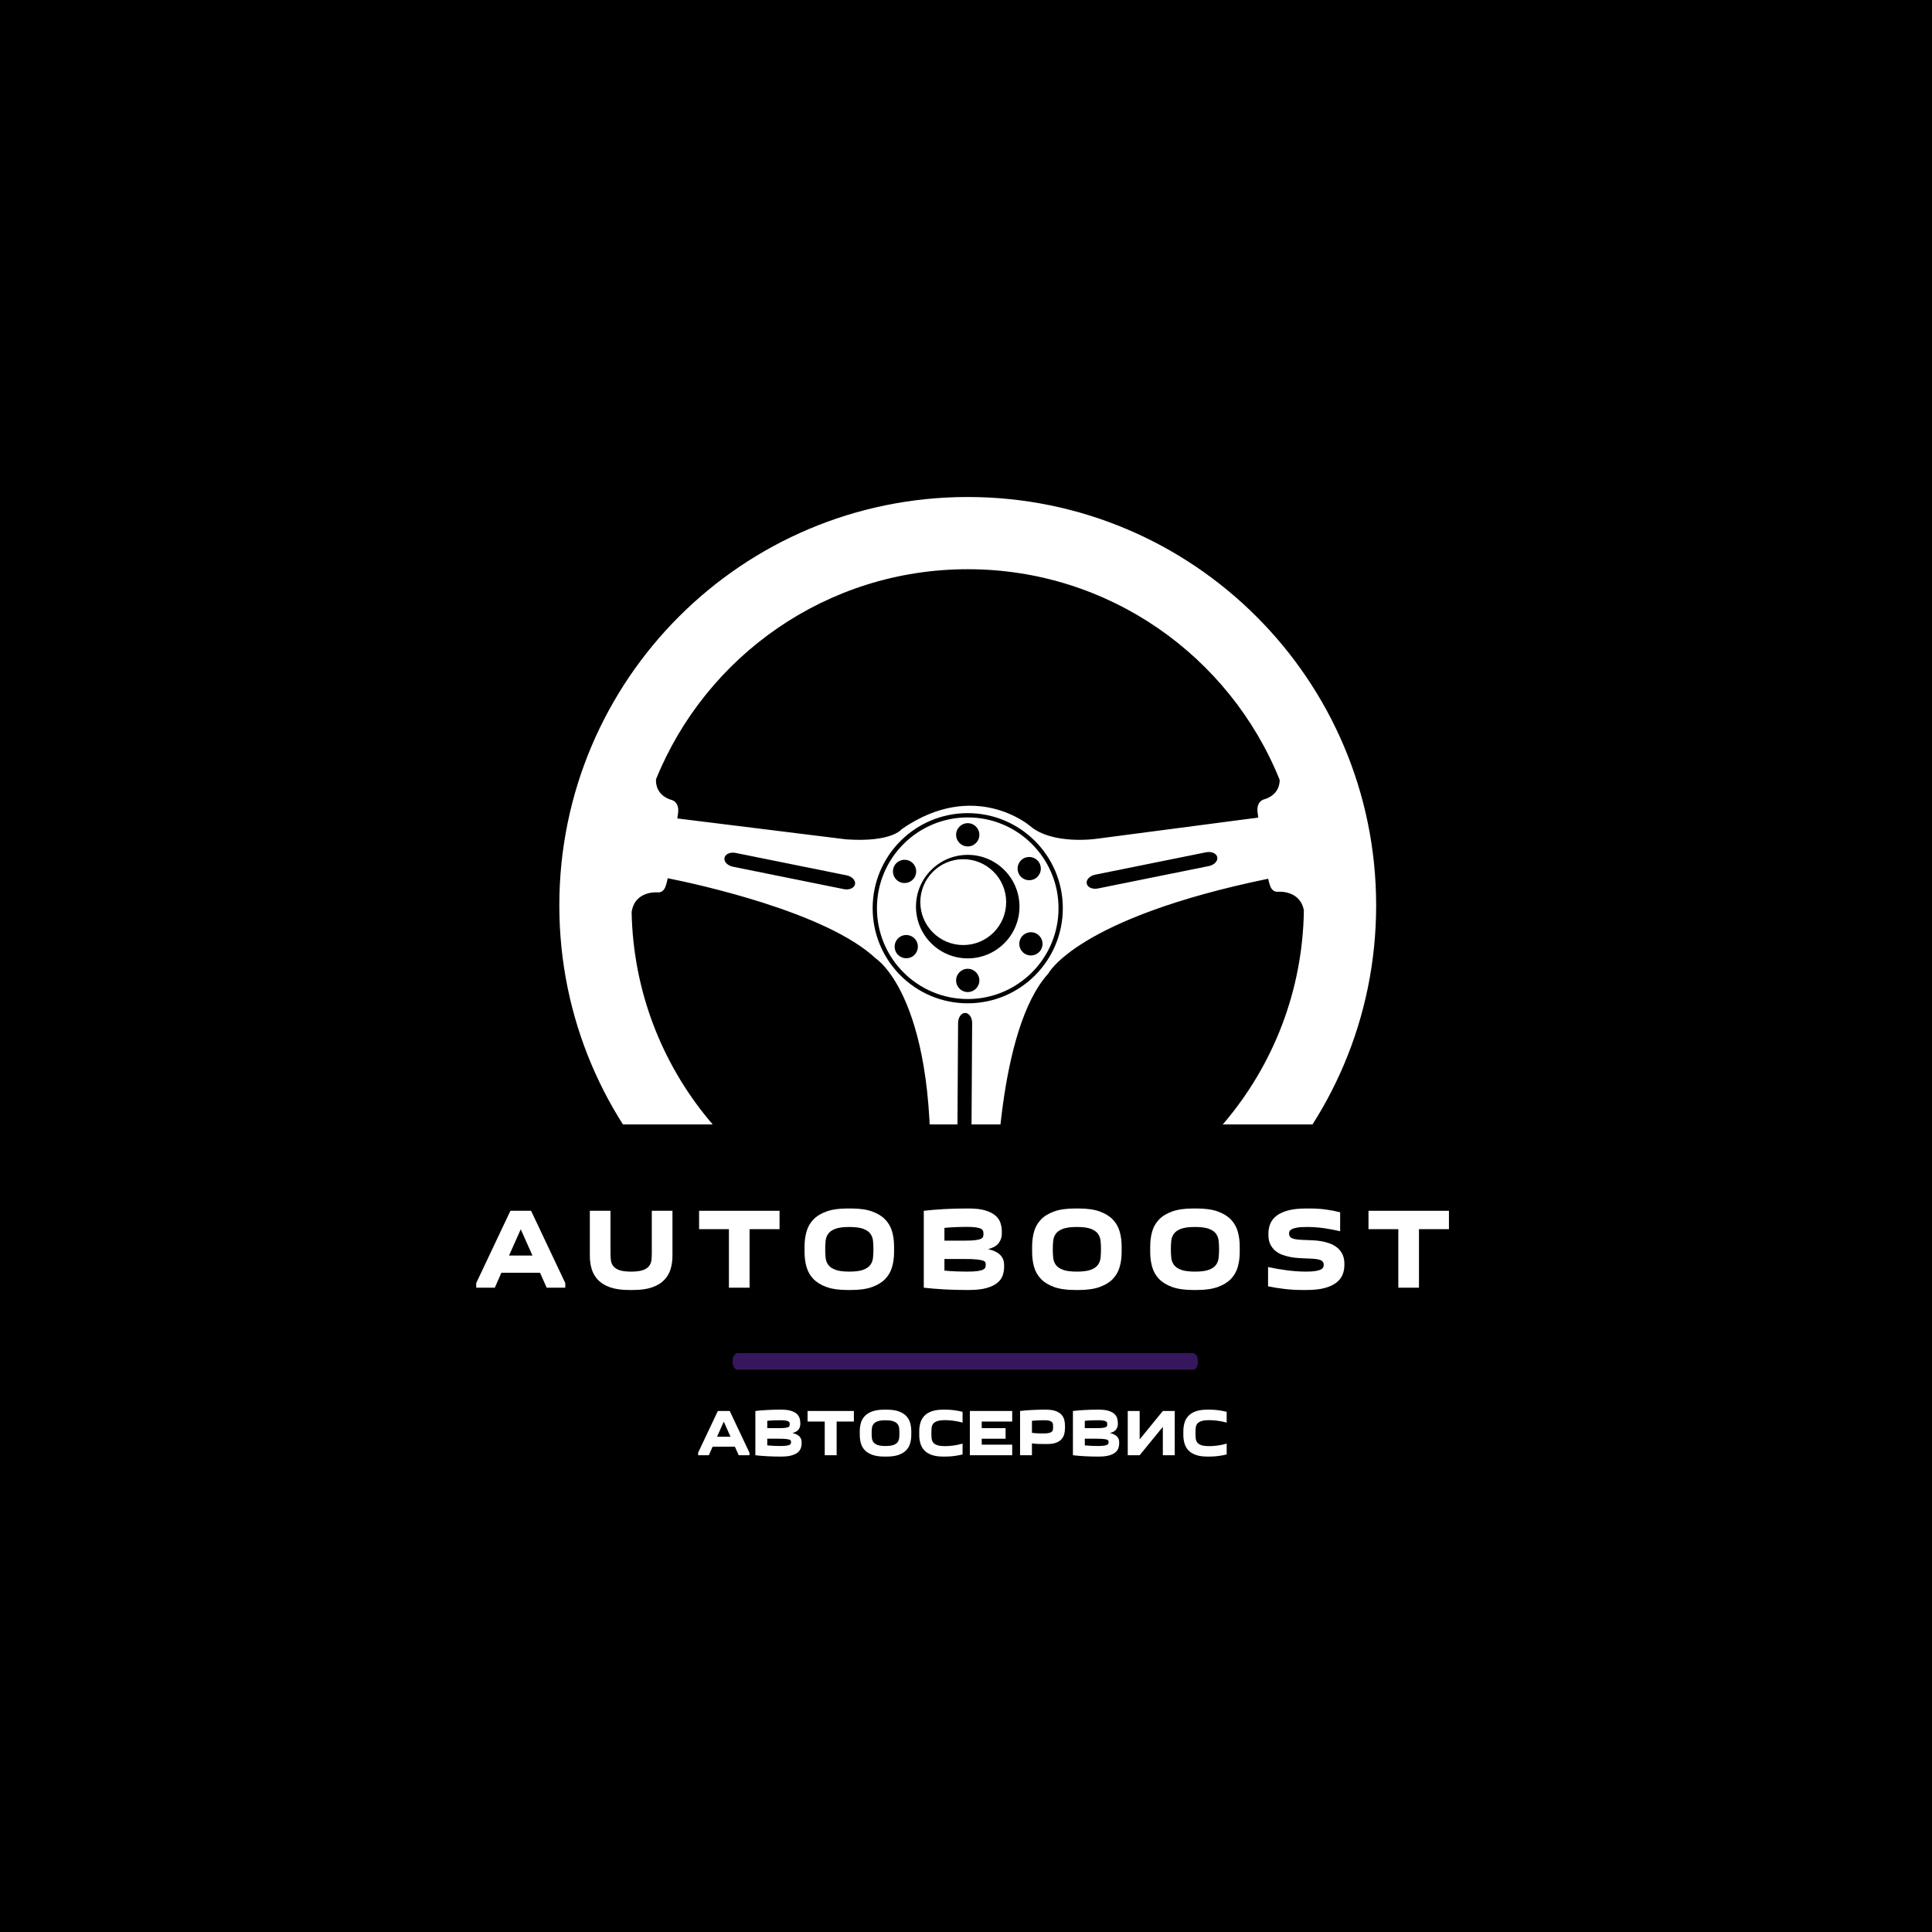 <?xml version="1.0" encoding="UTF-8" standalone="no"?> <svg xmlns="http://www.w3.org/2000/svg" xmlns:xlink="http://www.w3.org/1999/xlink" width="500" height="500" viewBox="0 0 500 500" xml:space="preserve"> <desc>Created with Fabric.js 3.6.3</desc> <defs> </defs> <rect x="0" y="0" width="100%" height="100%" fill="#000000"></rect> <g transform="matrix(2.323 0 0 2.323 249.287 204)"> <g style=""> <g transform="matrix(1 0 0 1 0 12.552)" clip-path="url(#CLIPPATH_27735)"> <clipPath id="CLIPPATH_27735"> <rect transform="matrix(1 0 0 1 0 -12.552)" x="-50" y="-37.448" rx="0" ry="0" width="100" height="74.897"></rect> </clipPath> <g style=""> <g transform="matrix(1 0 0 1 3.55271e-15 0.134)"> <circle style="stroke: none; stroke-width: 1; stroke-dasharray: none; stroke-linecap: butt; stroke-dashoffset: 0; stroke-linejoin: miter; stroke-miterlimit: 4; fill: rgb(255,255,255); fill-rule: nonzero; opacity: 1;" cx="0" cy="0" r="4.782"></circle> </g> <g transform="matrix(1 0 0 1 0.5 0.5)"> <path style="stroke: none; stroke-width: 1; stroke-dasharray: none; stroke-linecap: butt; stroke-dashoffset: 0; stroke-linejoin: miter; stroke-miterlimit: 4; fill: rgb(255,255,255); fill-rule: nonzero; opacity: 1;" transform=" translate(-50, -50)" d="M 50 4.5 C 24.871 4.5 4.5 24.871 4.5 50 c 0 25.129 20.371 45.5 45.5 45.5 c 25.129 0 45.5 -20.371 45.5 -45.5 C 95.5 24.871 75.129 4.5 50 4.5 z M 15.272 35.95 C 20.831 22.227 34.284 12.545 50 12.545 c 15.741 0 29.213 9.711 34.753 23.469 c 0.004 0.544 -0.182 1.647 -1.635 2.142 c 0 0 -1.071 0.134 -0.804 1.654 c 0 0 0.02 0.149 0.055 0.404 L 64.331 42.58 c 0 0 -4.887 0.716 -7.388 -1.43 c 0 0 -6.14 -5.305 -14.303 0.358 c 0 0 -1.073 1.49 -6.199 1.132 l -18.793 -2.328 c 0.037 -0.275 0.059 -0.437 0.059 -0.437 c 0.268 -1.52 -0.804 -1.653 -0.804 -1.653 C 15.323 37.684 15.243 36.424 15.272 35.95 z M 76.861 45.616 l -12.354 2.496 c -0.605 0.122 -1.164 -0.122 -1.25 -0.547 c -0.086 -0.424 0.336 -0.865 0.94 -0.988 l 12.354 -2.496 c 0.604 -0.122 1.163 0.123 1.249 0.546 C 77.889 45.051 77.467 45.494 76.861 45.616 z M 50.419 75.168 c -0.004 0.617 -0.358 1.115 -0.791 1.113 c -0.432 -0.002 -0.78 -0.506 -0.777 -1.122 l 0.074 -12.067 c 0.003 -0.617 0.356 -1.115 0.789 -1.113 s 0.78 0.504 0.777 1.122 L 50.419 75.168 z M 50 60.906 c -5.85 0 -10.593 -4.742 -10.593 -10.593 c 0 -5.85 4.743 -10.593 10.593 -10.593 s 10.593 4.743 10.593 10.593 C 60.593 56.164 55.85 60.906 50 60.906 z M 37.445 47.639 c -0.085 0.425 -0.645 0.67 -1.25 0.547 L 23.84 45.689 c -0.605 -0.122 -1.025 -0.565 -0.939 -0.988 c 0.085 -0.425 0.645 -0.67 1.25 -0.547 l 12.355 2.496 C 37.111 46.772 37.531 47.216 37.445 47.639 z M 44.162 84.139 c -0.356 1.806 -2.025 2.313 -2.399 2.405 c -16.488 -3.7 -28.864 -18.272 -29.208 -35.795 c 0.354 -2.448 2.918 -2.201 2.918 -2.201 c 0.714 0.044 0.893 -0.761 0.893 -0.761 c 0.063 -0.171 0.137 -0.457 0.214 -0.815 c 2.94 0.584 17.635 3.713 23.2 8.959 c 0 0 7.179 4.559 5.914 27.188 C 44.151 83.058 44.162 84.139 44.162 84.139 z M 57.131 86.773 c -2.449 -0.04 -2.546 -2.597 -2.546 -2.597 c -0.052 -0.714 -0.872 -0.784 -0.872 -0.784 c -0.136 -0.03 -0.337 -0.057 -0.584 -0.081 c 0.003 -1.798 0.187 -19.495 5.841 -25.712 c 0 0 3.146 -6.17 24.499 -10.571 c 0.067 0.302 0.13 0.54 0.188 0.692 c 0 0 0.179 0.805 0.894 0.76 c 0 0 2.479 -0.238 2.898 2.083 C 87.182 68.559 74.228 83.479 57.131 86.773 z" stroke-linecap="round"></path> </g> <g transform="matrix(1 0 0 1 0.5 0.814)"> <path style="stroke: none; stroke-width: 1; stroke-dasharray: none; stroke-linecap: butt; stroke-dashoffset: 0; stroke-linejoin: miter; stroke-miterlimit: 4; fill: rgb(255,255,255); fill-rule: nonzero; opacity: 1;" transform=" translate(-50, -50.314)" d="M 50 40.197 c -5.587 0 -10.115 4.529 -10.115 10.116 C 39.885 55.9 44.413 60.43 50 60.43 c 5.586 0 10.115 -4.529 10.115 -10.117 C 60.115 44.727 55.586 40.197 50 40.197 z M 56.154 44.805 c 0.604 -0.383 1.406 -0.204 1.79 0.401 c 0.385 0.604 0.203 1.405 -0.401 1.788 c -0.604 0.384 -1.405 0.205 -1.787 -0.399 C 55.371 45.99 55.551 45.189 56.154 44.805 z M 50 40.838 c 0.715 0 1.296 0.58 1.296 1.296 c 0 0.716 -0.581 1.296 -1.296 1.296 s -1.296 -0.58 -1.296 -1.296 C 48.704 41.418 49.285 40.838 50 40.838 z M 41.839 45.565 c 0.355 -0.621 1.147 -0.836 1.769 -0.479 s 0.836 1.148 0.479 1.77 c -0.355 0.621 -1.148 0.835 -1.769 0.479 C 41.697 46.979 41.483 46.187 41.839 45.565 z M 43.844 55.687 c -0.604 0.384 -1.405 0.203 -1.788 -0.401 c -0.384 -0.604 -0.204 -1.405 0.4 -1.787 c 0.604 -0.385 1.405 -0.206 1.788 0.398 C 44.629 54.501 44.448 55.302 43.844 55.687 z M 50 59.654 c -0.715 0 -1.296 -0.579 -1.296 -1.297 c 0 -0.715 0.581 -1.296 1.296 -1.296 s 1.296 0.581 1.296 1.296 C 51.296 59.075 50.715 59.654 50 59.654 z M 50 55.9 c -3.184 0 -5.766 -2.581 -5.766 -5.766 c 0 -3.184 2.582 -5.766 5.766 -5.766 c 3.185 0 5.765 2.582 5.765 5.766 C 55.765 53.319 53.185 55.9 50 55.9 z M 56.393 55.405 c -0.621 -0.355 -0.835 -1.146 -0.479 -1.768 c 0.356 -0.621 1.147 -0.836 1.769 -0.48 c 0.621 0.356 0.836 1.147 0.479 1.769 S 57.014 55.762 56.393 55.405 z" stroke-linecap="round"></path> </g> </g> </g> </g> </g> <g transform="matrix(0.5 0 0 0.5 249.114 323.922)" style=""><path fill="#ffffff" opacity="1" d="M-242.11 18.66L-251.74 18.66L-251.74 16.28L-234.04-21.14L-223.34-21.14L-205.64 16.28L-205.64 18.66L-215.27 18.66L-218.71 10.94L-238.73 10.94L-242.11 18.66ZM-234.75 2.03L-222.63 2.03L-228.69-11.57L-234.75 2.03Z"></path><path fill="#ffffff" opacity="1" d="M-160.86-21.14L-150.16-21.14L-150.16 2.09Q-150.16 5.77-151.11 8.98Q-152.06 12.19-154.38 14.62Q-156.70 17.06-160.62 18.45Q-164.54 19.85-170.48 19.85L-170.48 19.85L-172.62 19.85Q-178.56 19.85-182.48 18.45Q-186.40 17.06-188.71 14.62Q-191.03 12.19-191.98 8.98Q-192.93 5.77-192.93 2.09L-192.93 2.09L-192.93-21.14L-182.24-21.14L-182.24 0.54Q-182.24 2.50-182.06 4.26Q-181.88 6.01-180.90 7.37Q-179.92 8.74-177.75 9.54Q-175.59 10.34-171.55 10.34L-171.55 10.34Q-167.57 10.34-165.37 9.54Q-163.17 8.74-162.19 7.37Q-161.21 6.01-161.03 4.26Q-160.86 2.50-160.86 0.54L-160.86 0.54L-160.86-21.14Z"></path><path fill="#ffffff" opacity="1" d="M-110.25 18.66L-120.94 18.66L-120.94-11.63L-136.38-11.63L-136.38-21.14L-94.74-21.14L-94.74-11.63L-110.25-11.63L-110.25 18.66Z"></path><path fill="#ffffff" opacity="1" d="M-81.79 0.31L-81.79-2.78Q-81.79-6.82-80.78-10.39Q-79.77-13.95-77.25-16.59Q-74.73-19.24-70.45-20.78Q-66.17-22.33-59.70-22.33L-59.70-22.33L-57.56-22.33Q-51.08-22.33-46.81-20.78Q-42.53-19.24-40.01-16.59Q-37.48-13.95-36.47-10.39Q-35.46-6.82-35.46-2.78L-35.46-2.78L-35.46 0.31Q-35.46 4.34-36.47 7.91Q-37.48 11.47-40.01 14.12Q-42.53 16.76-46.81 18.30Q-51.08 19.85-57.56 19.85L-57.56 19.85L-59.70 19.85Q-66.17 19.85-70.45 18.30Q-74.73 16.76-77.25 14.12Q-79.77 11.47-80.78 7.91Q-81.79 4.34-81.79 0.31L-81.79 0.31ZM-71.10-1.24L-71.10-1.24Q-71.10 1.02-70.89 3.13Q-70.69 5.24-69.53 6.84Q-68.37 8.44-65.84 9.39Q-63.32 10.34-58.63 10.34L-58.63 10.34Q-53.94 10.34-51.41 9.39Q-48.89 8.44-47.73 6.84Q-46.57 5.24-46.36 3.13Q-46.15 1.02-46.15-1.24L-46.15-1.24Q-46.15-3.50-46.36-5.58Q-46.57-7.65-47.73-9.26Q-48.89-10.86-51.41-11.81Q-53.94-12.76-58.63-12.76L-58.63-12.76Q-63.32-12.76-65.84-11.81Q-68.37-10.86-69.53-9.26Q-70.69-7.65-70.89-5.58Q-71.10-3.50-71.10-1.24Z"></path><path fill="#ffffff" opacity="1" d="M-20.08 18.66L-20.08-21.14Q-14.97-21.73-9.36-22.03Q-3.74-22.33 1.66-22.33L1.66-22.33L3.33-22.33Q8.32-22.33 11.58-21.38Q14.85-20.43 16.81-18.82Q18.77-17.22 19.54-15.05Q20.31-12.88 20.31-10.45L20.31-10.45L20.31-9.26Q20.31-6.64 18.77-4.51Q17.23-2.37 13.25-1.30L13.25-1.30Q15.56-0.76 17.17 0.07Q18.77 0.90 19.72 1.97Q20.67 3.04 21.09 4.26Q21.50 5.47 21.50 6.78L21.50 6.78L21.50 7.97Q21.50 10.40 20.67 12.57Q19.84 14.74 17.76 16.34Q15.68 17.95 12.18 18.90Q8.67 19.85 3.33 19.85L3.33 19.85L1.66 19.85Q-3.74 19.85-9.36 19.55Q-14.97 19.25-20.08 18.66L-20.08 18.66ZM1.90-12.82L1.90-12.82Q-0.30-12.82-3.36-12.70Q-6.42-12.58-9.39-12.29L-9.39-12.29L-9.39-5.69L1.19-5.69Q4.81-5.69 6.77-5.96Q8.73-6.23 9.62-6.70Q10.51-7.18 10.66-7.83Q10.81-8.49 10.81-9.26L10.81-9.26Q10.81-9.97 10.63-10.62Q10.45-11.28 9.59-11.78Q8.73-12.29 6.92-12.55Q5.11-12.82 1.90-12.82ZM1.19 3.81L-9.39 3.81L-9.39 9.81Q-6.42 10.11-3.36 10.23Q-0.30 10.34 2.08 10.34L2.08 10.34Q5.64 10.34 7.63 10.08Q9.62 9.81 10.60 9.30Q11.58 8.80 11.79 8.15Q12.00 7.49 12.00 6.78L12.00 6.78Q12.00 6.19 11.82 5.62Q11.64 5.06 10.63 4.67Q9.62 4.29 7.43 4.05Q5.23 3.81 1.19 3.81L1.19 3.81Z"></path><path fill="#ffffff" opacity="1" d="M36.00 0.31L36.00-2.78Q36.00-6.82 37.01-10.39Q38.02-13.95 40.54-16.59Q43.07-19.24 47.34-20.78Q51.62-22.33 58.09-22.33L58.09-22.33L60.23-22.33Q66.71-22.33 70.98-20.78Q75.26-19.24 77.78-16.59Q80.31-13.95 81.32-10.39Q82.33-6.82 82.33-2.78L82.33-2.78L82.33 0.31Q82.33 4.34 81.32 7.91Q80.31 11.47 77.78 14.12Q75.26 16.76 70.98 18.30Q66.71 19.85 60.23 19.85L60.23 19.85L58.09 19.85Q51.62 19.85 47.34 18.30Q43.07 16.76 40.54 14.12Q38.02 11.47 37.01 7.91Q36.00 4.34 36.00 0.31L36.00 0.31ZM46.69-1.24L46.69-1.24Q46.69 1.02 46.90 3.13Q47.10 5.24 48.26 6.84Q49.42 8.44 51.95 9.39Q54.47 10.34 59.16 10.34L59.16 10.34Q63.86 10.34 66.38 9.39Q68.90 8.44 70.06 6.84Q71.22 5.24 71.43 3.13Q71.64 1.02 71.64-1.24L71.64-1.24Q71.64-3.50 71.43-5.58Q71.22-7.65 70.06-9.26Q68.90-10.86 66.38-11.81Q63.86-12.76 59.16-12.76L59.16-12.76Q54.47-12.76 51.95-11.81Q49.42-10.86 48.26-9.26Q47.10-7.65 46.90-5.58Q46.69-3.50 46.69-1.24Z"></path><path fill="#ffffff" opacity="1" d="M97.12 0.31L97.12-2.78Q97.12-6.82 98.13-10.39Q99.14-13.95 101.66-16.59Q104.19-19.24 108.46-20.78Q112.74-22.33 119.22-22.33L119.22-22.33L121.35-22.33Q127.83-22.33 132.11-20.78Q136.38-19.24 138.91-16.59Q141.43-13.95 142.44-10.39Q143.45-6.82 143.45-2.78L143.45-2.78L143.45 0.31Q143.45 4.34 142.44 7.91Q141.43 11.47 138.91 14.12Q136.38 16.76 132.11 18.30Q127.83 19.85 121.35 19.85L121.35 19.85L119.22 19.85Q112.74 19.85 108.46 18.30Q104.19 16.76 101.66 14.12Q99.14 11.47 98.13 7.91Q97.12 4.34 97.12 0.31L97.12 0.31ZM107.81-1.24L107.81-1.24Q107.81 1.02 108.02 3.13Q108.23 5.24 109.39 6.84Q110.54 8.44 113.07 9.39Q115.59 10.34 120.29 10.34L120.29 10.34Q124.98 10.34 127.50 9.39Q130.03 8.44 131.18 6.84Q132.34 5.24 132.55 3.13Q132.76 1.02 132.76-1.24L132.76-1.24Q132.76-3.50 132.55-5.58Q132.34-7.65 131.18-9.26Q130.03-10.86 127.50-11.81Q124.98-12.76 120.29-12.76L120.29-12.76Q115.59-12.76 113.07-11.81Q110.54-10.86 109.39-9.26Q108.23-7.65 108.02-5.58Q107.81-3.50 107.81-1.24Z"></path><path fill="#ffffff" opacity="1" d="M177.78 10.34L177.78 10.34Q180.99 10.34 182.80 10.02Q184.62 9.69 185.54 9.19Q186.46 8.68 186.69 8.06Q186.93 7.43 186.93 6.90L186.93 6.90Q186.93 5.83 186.43 5.21Q185.92 4.58 184.82 4.23Q183.72 3.87 181.91 3.72Q180.10 3.57 177.55 3.51L177.55 3.51Q176.06 3.45 174.04 3.33Q172.02 3.22 169.88 2.83Q167.75 2.44 165.67 1.70Q163.59 0.96 161.95-0.38Q160.32-1.71 159.31-3.73Q158.30-5.75 158.30-8.66L158.30-8.66L158.30-9.44Q158.30-11.99 159.22-14.34Q160.14-16.68 162.37-18.47Q164.60-20.25 168.37-21.29Q172.14-22.33 177.78-22.33L177.78-22.33L179.92-22.33Q184.02-22.33 187.88-21.82Q191.74-21.32 195.43-20.37L195.43-20.37L195.43-10.56Q191.09-11.57 186.84-12.17Q182.60-12.76 178.20-12.76L178.20-12.76Q174.99-12.76 173.15-12.44Q171.31-12.11 170.39-11.60Q169.47-11.10 169.23-10.54Q168.99-9.97 168.99-9.44L168.99-9.44Q168.99-8.37 169.50-7.71Q170.00-7.06 171.13-6.70Q172.26-6.35 174.04-6.20Q175.82-6.05 178.32-5.99L178.32-5.99Q179.74-5.93 181.70-5.84Q183.66-5.75 185.83-5.37Q188.00-4.98 190.11-4.21Q192.22-3.44 193.88-2.10Q195.54-0.76 196.58 1.29Q197.62 3.33 197.62 6.25L197.62 6.25L197.62 7.02Q197.62 9.57 196.70 11.89Q195.78 14.20 193.53 15.99Q191.27 17.77 187.53 18.81Q183.78 19.85 178.08 19.85L178.08 19.85L175.94 19.85Q171.25 19.85 166.82 19.34Q162.40 18.84 158.12 17.95L158.12 17.95L158.12 7.97Q162.93 9.04 168.07 9.69Q173.21 10.34 177.78 10.34Z"></path><path fill="#ffffff" opacity="1" d="M236.23 18.66L225.54 18.66L225.54-11.63L210.10-11.63L210.10-21.14L251.74-21.14L251.74-11.63L236.23-11.63L236.23 18.66Z"></path></g><g transform="matrix(1.412 0 0 -2.155 249.817 352.327)"> <path style="stroke: none; stroke-width: 1; stroke-dasharray: none; stroke-linecap: butt; stroke-dashoffset: 0; stroke-linejoin: miter; stroke-miterlimit: 4; fill: rgb(54,23,94); fill-rule: nonzero; opacity: 1;" transform=" translate(-49.95, -50)" d="M 91.7 49 H 8.3 c -0.6 0 -1 0.4 -1 1 s 0.4 1 1 1 h 83.3 c 0.6 0 1 -0.4 1 -1 S 92.2 49 91.7 49 z" stroke-linecap="round"></path> </g> <g transform="matrix(0.5 0 0 0.5 249.242 371.244)" style=""><path fill="#ffffff" opacity="1" d="M-131.58 10.74L-137.12 10.74L-137.12 9.38L-126.93-12.17L-120.78-12.17L-110.59 9.38L-110.59 10.74L-116.13 10.74L-118.11 6.30L-129.64 6.30L-131.58 10.74ZM-127.34 1.17L-120.37 1.17L-123.86-6.66L-127.34 1.17Z"></path><path fill="#ffffff" opacity="1" d="M-107.51 10.74L-107.51-12.17Q-104.57-12.51-101.33-12.68Q-98.10-12.85-94.99-12.85L-94.99-12.85L-94.03-12.85Q-91.16-12.85-89.28-12.31Q-87.40-11.76-86.27-10.84Q-85.14-9.91-84.70-8.66Q-84.25-7.42-84.25-6.01L-84.25-6.01L-84.25-5.33Q-84.25-3.83-85.14-2.59Q-86.03-1.36-88.32-0.75L-88.32-0.75Q-86.99-0.44-86.06 0.04Q-85.14 0.52-84.59 1.13Q-84.05 1.75-83.81 2.45Q-83.57 3.15-83.57 3.90L-83.57 3.90L-83.57 4.59Q-83.57 5.99-84.05 7.24Q-84.53 8.49-85.72 9.41Q-86.92 10.33-88.94 10.88Q-90.95 11.43-94.03 11.43L-94.03 11.43L-94.99 11.43Q-98.10 11.43-101.33 11.26Q-104.57 11.09-107.51 10.74L-107.51 10.74ZM-94.85-7.38L-94.85-7.38Q-96.12-7.38-97.88-7.31Q-99.64-7.25-101.35-7.07L-101.35-7.07L-101.35-3.28L-95.26-3.28Q-93.18-3.28-92.05-3.43Q-90.92-3.59-90.41-3.86Q-89.89-4.13-89.81-4.51Q-89.72-4.89-89.72-5.33L-89.72-5.33Q-89.72-5.74-89.83-6.12Q-89.93-6.49-90.42-6.78Q-90.92-7.07-91.96-7.23Q-93.01-7.38-94.85-7.38ZM-95.26 2.19L-101.35 2.19L-101.35 5.65Q-99.64 5.82-97.88 5.89Q-96.12 5.96-94.75 5.96L-94.75 5.96Q-92.70 5.96-91.55 5.80Q-90.41 5.65-89.84 5.36Q-89.28 5.07-89.16 4.69Q-89.04 4.31-89.04 3.90L-89.04 3.90Q-89.04 3.56-89.14 3.24Q-89.24 2.91-89.83 2.69Q-90.41 2.47-91.67 2.33Q-92.94 2.19-95.26 2.19L-95.26 2.19Z"></path><path fill="#ffffff" opacity="1" d="M-65.44 10.74L-71.60 10.74L-71.60-6.70L-80.49-6.70L-80.49-12.17L-56.52-12.17L-56.52-6.70L-65.44-6.70L-65.44 10.74Z"></path><path fill="#ffffff" opacity="1" d="M-53.47 0.18L-53.47-1.60Q-53.47-3.93-52.89-5.98Q-52.31-8.03-50.86-9.55Q-49.40-11.08-46.94-11.97Q-44.48-12.85-40.75-12.85L-40.75-12.85L-39.52-12.85Q-35.79-12.85-33.33-11.97Q-30.87-11.08-29.41-9.55Q-27.96-8.03-27.38-5.98Q-26.80-3.93-26.80-1.60L-26.80-1.60L-26.80 0.18Q-26.80 2.50-27.38 4.55Q-27.96 6.61-29.41 8.13Q-30.87 9.65-33.33 10.54Q-35.79 11.43-39.52 11.43L-39.52 11.43L-40.75 11.43Q-44.48 11.43-46.94 10.54Q-49.40 9.65-50.86 8.13Q-52.31 6.61-52.89 4.55Q-53.47 2.50-53.47 0.18L-53.47 0.18ZM-47.32-0.71L-47.32-0.71Q-47.32 0.59-47.20 1.80Q-47.08 3.01-46.41 3.94Q-45.74 4.86-44.29 5.41Q-42.84 5.96-40.13 5.96L-40.13 5.96Q-37.43 5.96-35.98 5.41Q-34.52 4.86-33.86 3.94Q-33.19 3.01-33.07 1.80Q-32.95 0.59-32.95-0.71L-32.95-0.71Q-32.95-2.01-33.07-3.21Q-33.19-4.41-33.86-5.33Q-34.52-6.25-35.98-6.80Q-37.43-7.35-40.13-7.35L-40.13-7.35Q-42.84-7.35-44.29-6.80Q-45.74-6.25-46.41-5.33Q-47.08-4.41-47.20-3.21Q-47.32-2.01-47.32-0.71Z"></path><path fill="#ffffff" opacity="1" d="M-22.69 0.18L-22.69-1.60Q-22.69-3.93-22.11-5.98Q-21.53-8.03-20.13-9.55Q-18.72-11.08-16.33-11.97Q-13.94-12.85-10.31-12.85L-10.31-12.85L-9.08-12.85Q-6.75-12.85-4.57-12.56Q-2.38-12.27-0.26-11.73L-0.26-11.73L-0.26-6.15Q-1.45-6.49-2.67-6.73Q-3.88-6.97-5.06-7.13Q-6.24-7.28-7.32-7.35Q-8.40-7.42-9.25-7.42L-9.25-7.42Q-11.92-7.42-13.37-6.92Q-14.83-6.42-15.49-5.54Q-16.16-4.65-16.28-3.42Q-16.40-2.18-16.40-0.71L-16.40-0.71Q-16.40 0.76-16.28 1.99Q-16.16 3.22-15.49 4.13Q-14.83 5.03-13.37 5.53Q-11.92 6.02-9.25 6.02L-9.25 6.02Q-8.40 6.02-7.32 5.96Q-6.24 5.89-5.06 5.73Q-3.88 5.58-2.67 5.32Q-1.45 5.07-0.26 4.72L-0.26 4.72L-0.26 10.33Q-2.38 10.85-4.57 11.14Q-6.75 11.43-9.08 11.43L-9.08 11.43L-10.31 11.43Q-13.94 11.43-16.33 10.54Q-18.72 9.65-20.13 8.13Q-21.53 6.61-22.11 4.55Q-22.69 2.50-22.69 0.18L-22.69 0.18Z"></path><path fill="#ffffff" opacity="1" d="M25.43-12.17L25.43-6.70L9.66-6.70L9.66-3.28L22.01-3.28L22.01 2.19L9.66 2.19L9.66 5.27L25.43 5.27L25.43 10.74L3.51 10.74L3.51-12.17L25.43-12.17Z"></path><path fill="#ffffff" opacity="1" d="M52.75-4.65L52.75-3.28Q52.75-1.57 52.33-0.08Q51.90 1.41 50.87 2.52Q49.85 3.63 48.09 4.28Q46.32 4.93 43.66 4.93L43.66 4.93L42.70 4.93Q40.85 4.93 39.09 4.90Q37.33 4.86 35.65 4.59L35.65 4.59L35.65 10.74L29.50 10.74L29.50-12.17Q32.44-12.51 35.67-12.68Q38.90-12.85 42.01-12.85L42.01-12.85L42.97-12.85Q45.85-12.85 47.73-12.20Q49.61-11.55 50.74-10.44Q51.86-9.33 52.31-7.83Q52.75-6.32 52.75-4.65L52.75-4.65ZM41.74-0.54L41.74-0.54Q43.55-0.54 44.55-0.80Q45.54-1.06 46.00-1.52Q46.46-1.98 46.53-2.59Q46.60-3.21 46.60-3.96L46.60-3.96Q46.60-4.71 46.53-5.35Q46.46-5.98 46.02-6.42Q45.57-6.87 44.65-7.13Q43.72-7.38 41.98-7.38L41.98-7.38Q40.89-7.38 39.12-7.31Q37.36-7.25 35.65-7.07L35.65-7.07L35.65-0.85Q37.26-0.65 38.70-0.59Q40.13-0.54 41.74-0.54Z"></path><path fill="#ffffff" opacity="1" d="M56.86 10.74L56.86-12.17Q59.80-12.51 63.03-12.68Q66.26-12.85 69.37-12.85L69.37-12.85L70.33-12.85Q73.21-12.85 75.09-12.31Q76.97-11.76 78.10-10.84Q79.22-9.91 79.67-8.66Q80.11-7.42 80.11-6.01L80.11-6.01L80.11-5.33Q80.11-3.83 79.22-2.59Q78.34-1.36 76.04-0.75L76.04-0.75Q77.38-0.44 78.30 0.04Q79.22 0.52 79.77 1.13Q80.32 1.75 80.56 2.45Q80.80 3.15 80.80 3.90L80.80 3.90L80.80 4.59Q80.80 5.99 80.32 7.24Q79.84 8.49 78.64 9.41Q77.45 10.33 75.43 10.88Q73.41 11.43 70.33 11.43L70.33 11.43L69.37 11.43Q66.26 11.43 63.03 11.26Q59.80 11.09 56.86 10.74L56.86 10.74ZM69.51-7.38L69.51-7.38Q68.25-7.38 66.48-7.31Q64.72-7.25 63.01-7.07L63.01-7.07L63.01-3.28L69.10-3.28Q71.19-3.28 72.32-3.43Q73.44-3.59 73.96-3.86Q74.47-4.13 74.56-4.51Q74.64-4.89 74.64-5.33L74.64-5.33Q74.64-5.74 74.54-6.12Q74.44-6.49 73.94-6.78Q73.44-7.07 72.40-7.23Q71.36-7.38 69.51-7.38ZM69.10 2.19L63.01 2.19L63.01 5.65Q64.72 5.82 66.48 5.89Q68.25 5.96 69.61 5.96L69.61 5.96Q71.67 5.96 72.81 5.80Q73.96 5.65 74.52 5.36Q75.09 5.07 75.21 4.69Q75.33 4.31 75.33 3.90L75.33 3.90Q75.33 3.56 75.22 3.24Q75.12 2.91 74.54 2.69Q73.96 2.47 72.69 2.33Q71.43 2.19 69.10 2.19L69.10 2.19Z"></path><path fill="#ffffff" opacity="1" d="M91.40 2.54L103.40-12.17L109.56-12.17L109.56 10.74L103.40 10.74L103.40-3.96L91.40 10.74L85.24 10.74L85.24-12.17L91.40-12.17L91.40 2.54Z"></path><path fill="#ffffff" opacity="1" d="M114.01 0.18L114.01-1.60Q114.01-3.93 114.59-5.98Q115.17-8.03 116.57-9.55Q117.97-11.08 120.37-11.97Q122.76-12.85 126.39-12.85L126.39-12.85L127.62-12.85Q129.94-12.85 132.13-12.56Q134.32-12.27 136.44-11.73L136.44-11.73L136.44-6.15Q135.24-6.49 134.03-6.73Q132.82-6.97 131.64-7.13Q130.46-7.28 129.38-7.35Q128.30-7.42 127.45-7.42L127.45-7.42Q124.78-7.42 123.33-6.92Q121.87-6.42 121.20-5.54Q120.54-4.65 120.42-3.42Q120.30-2.18 120.30-0.71L120.30-0.71Q120.30 0.76 120.42 1.99Q120.54 3.22 121.20 4.13Q121.87 5.03 123.33 5.53Q124.78 6.02 127.45 6.02L127.45 6.02Q128.30 6.02 129.38 5.96Q130.46 5.89 131.64 5.73Q132.82 5.58 134.03 5.32Q135.24 5.07 136.44 4.72L136.44 4.72L136.44 10.33Q134.32 10.85 132.13 11.14Q129.94 11.43 127.62 11.43L127.62 11.43L126.39 11.43Q122.76 11.43 120.37 10.54Q117.97 9.65 116.57 8.13Q115.17 6.61 114.59 4.55Q114.01 2.50 114.01 0.18L114.01 0.18Z"></path></g></svg> 